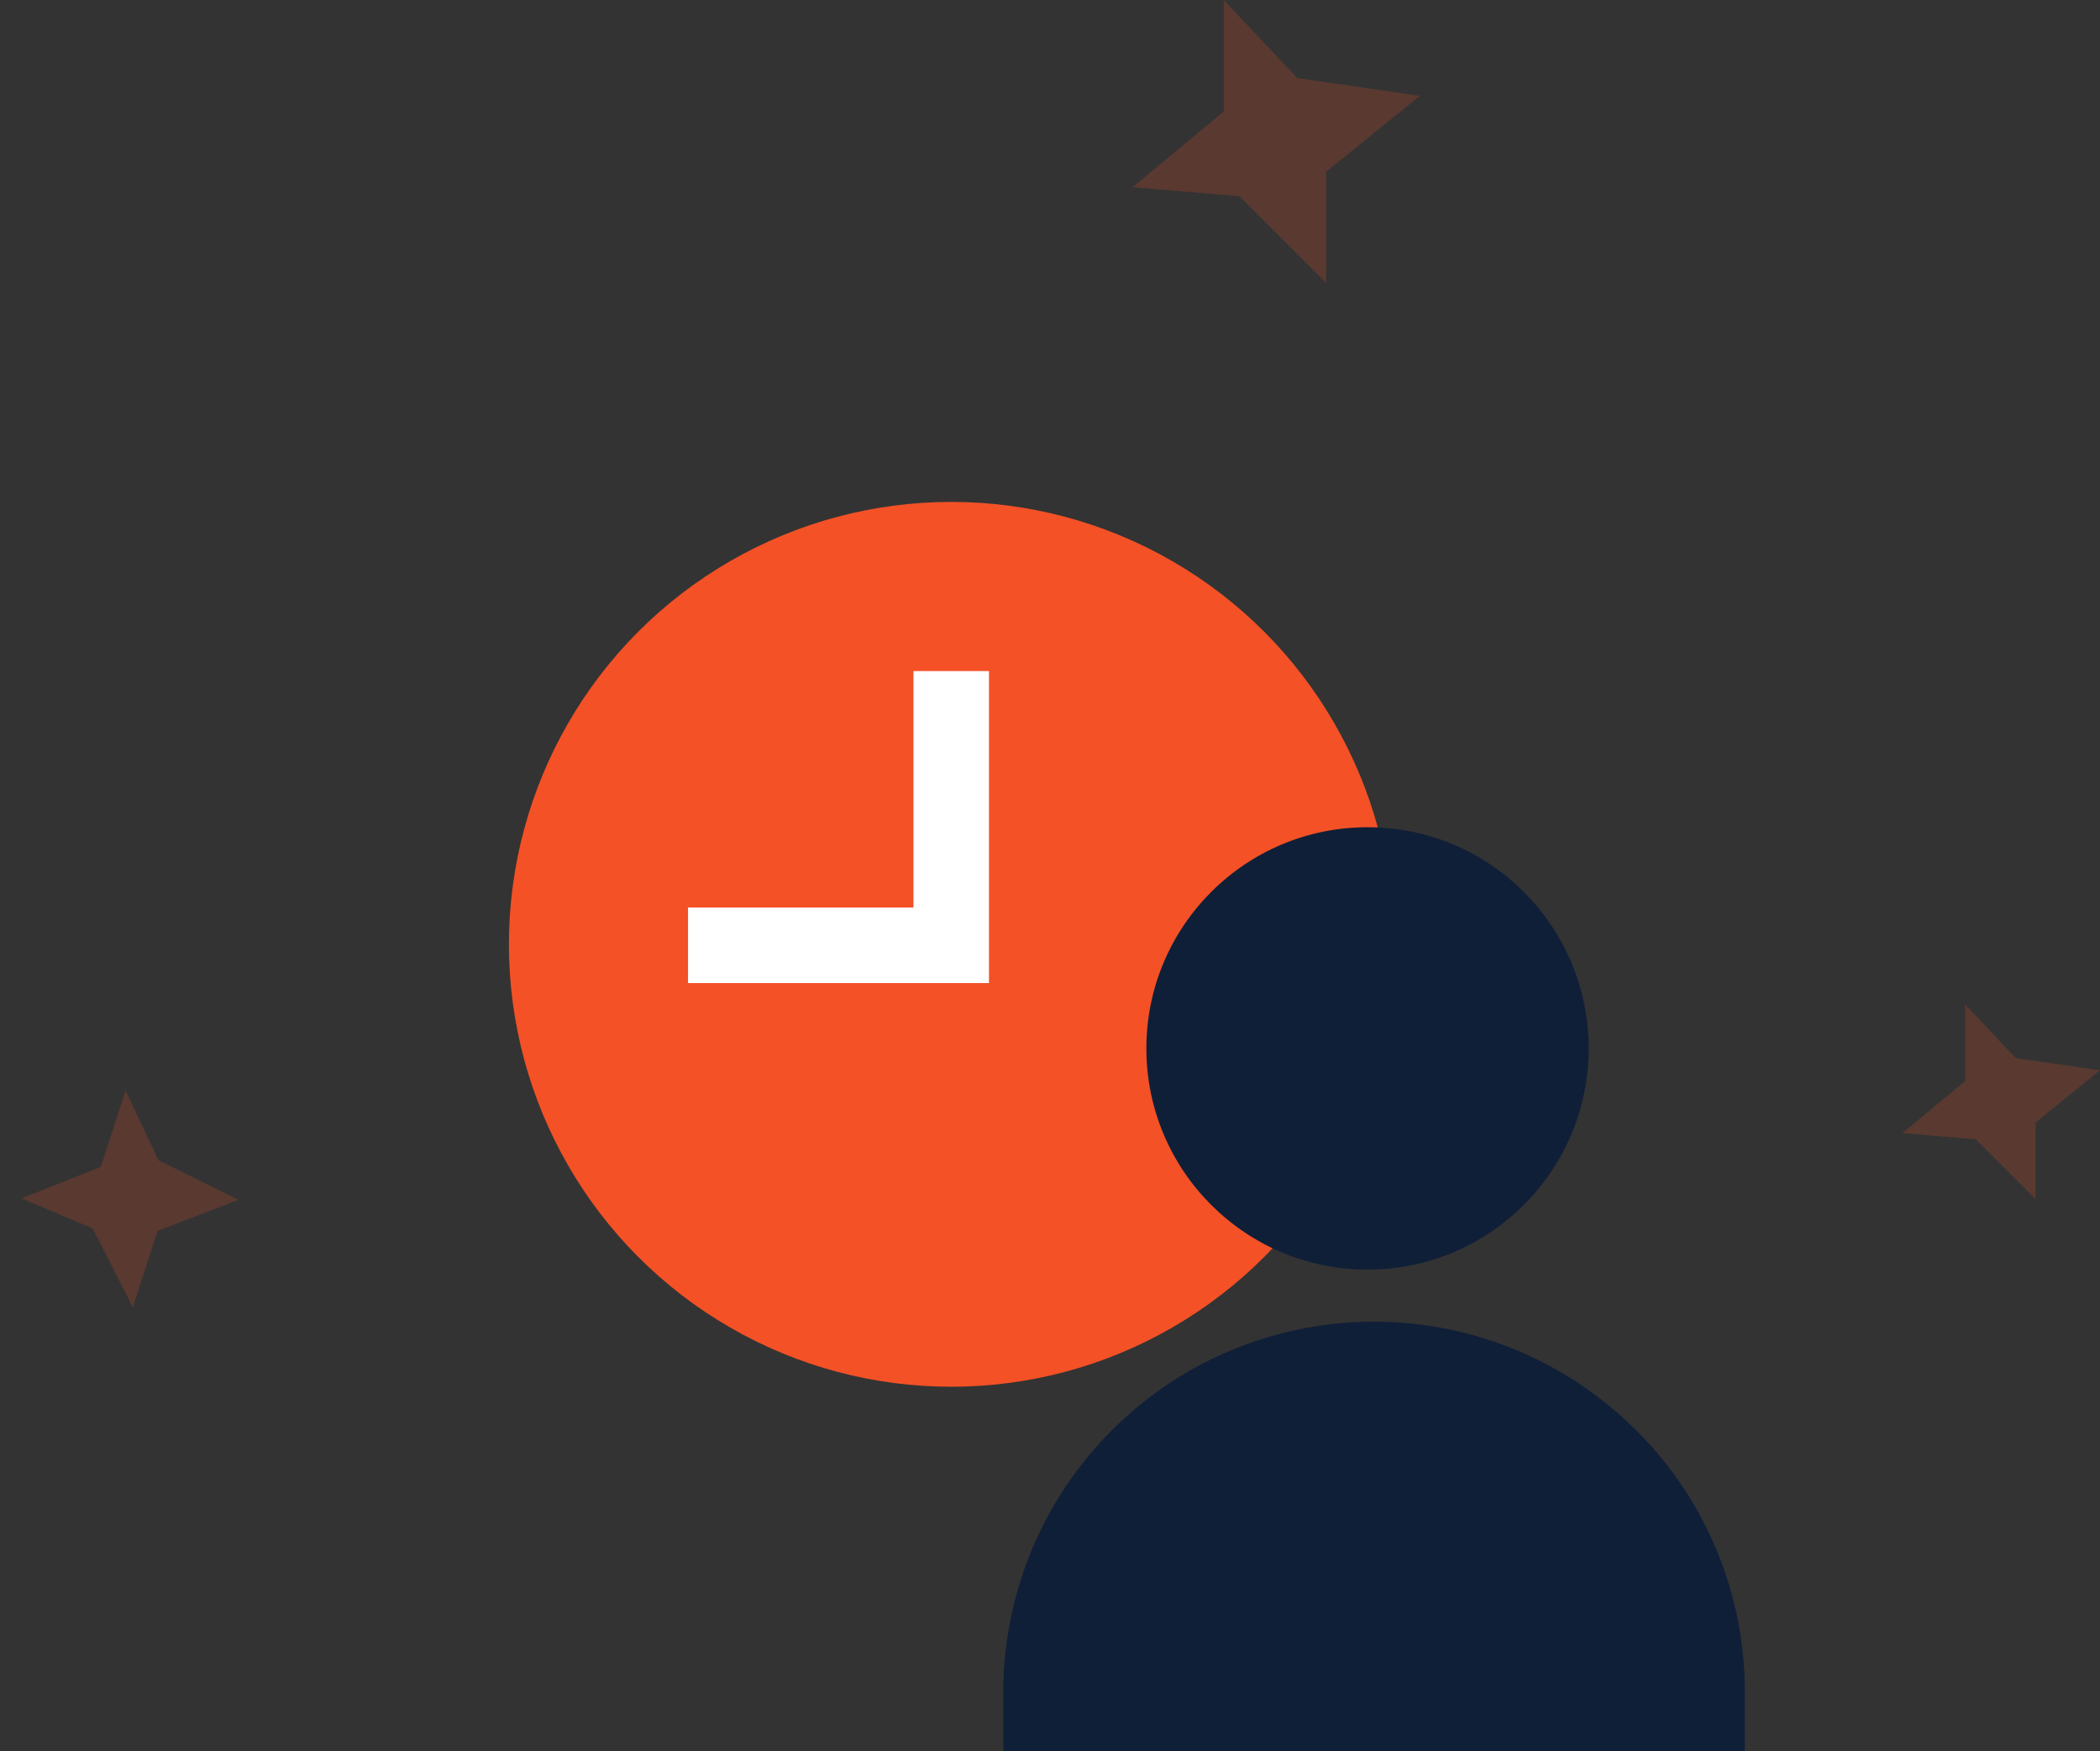<svg xmlns="http://www.w3.org/2000/svg" width="139.036" height="115.907" viewBox="0 0 139.036 115.907"><rect x="0" y="0" width="139.036" height="115.907" fill="#333333" stroke="none"/><defs><style>.a,.c{fill:#f45126;}.b{fill:#101f38;}.c{opacity:0.2;}.d{fill:none;stroke:#fff;stroke-width:5px;}</style></defs><g transform="translate(-277 -2000)"><ellipse class="a" cx="29.284" cy="29.284" rx="29.284" ry="29.284" transform="translate(310.694 2033.222)"/><ellipse class="b" cx="14.642" cy="14.642" rx="14.642" ry="14.642" transform="translate(352.898 2054.755)"/><path class="b" d="M49.1,28.424H0V24.548A24.547,24.547,0,0,1,41.905,7.19,24.387,24.387,0,0,1,49.1,24.548v3.875Z" transform="translate(343.423 2087.483)"/><path class="c" d="M4924.116,1576.343v7.379l-6.051,5.017,7.083.59,5.755,5.755v-7.379l6.2-5.017-8.116-1.181Z" transform="translate(-4566.094 423.657)"/><path class="c" d="M4922.227,1576.343v5.075l-4.162,3.451,4.872.406,3.958,3.958v-5.075l4.263-3.451-5.582-.812Z" transform="translate(-4515.122 490.138)"/><path class="c" d="M4922.423,1576.343v5.314l-4.358,3.613,5.1.425,4.145,4.145v-5.314l4.463-3.613-5.845-.85Z" transform="translate(-3909.07 -948.122) rotate(18)"/><path class="d" d="M4699.59,1654.289v18.151h-17.425" transform="translate(-4359.612 390.13)"/></g></svg>